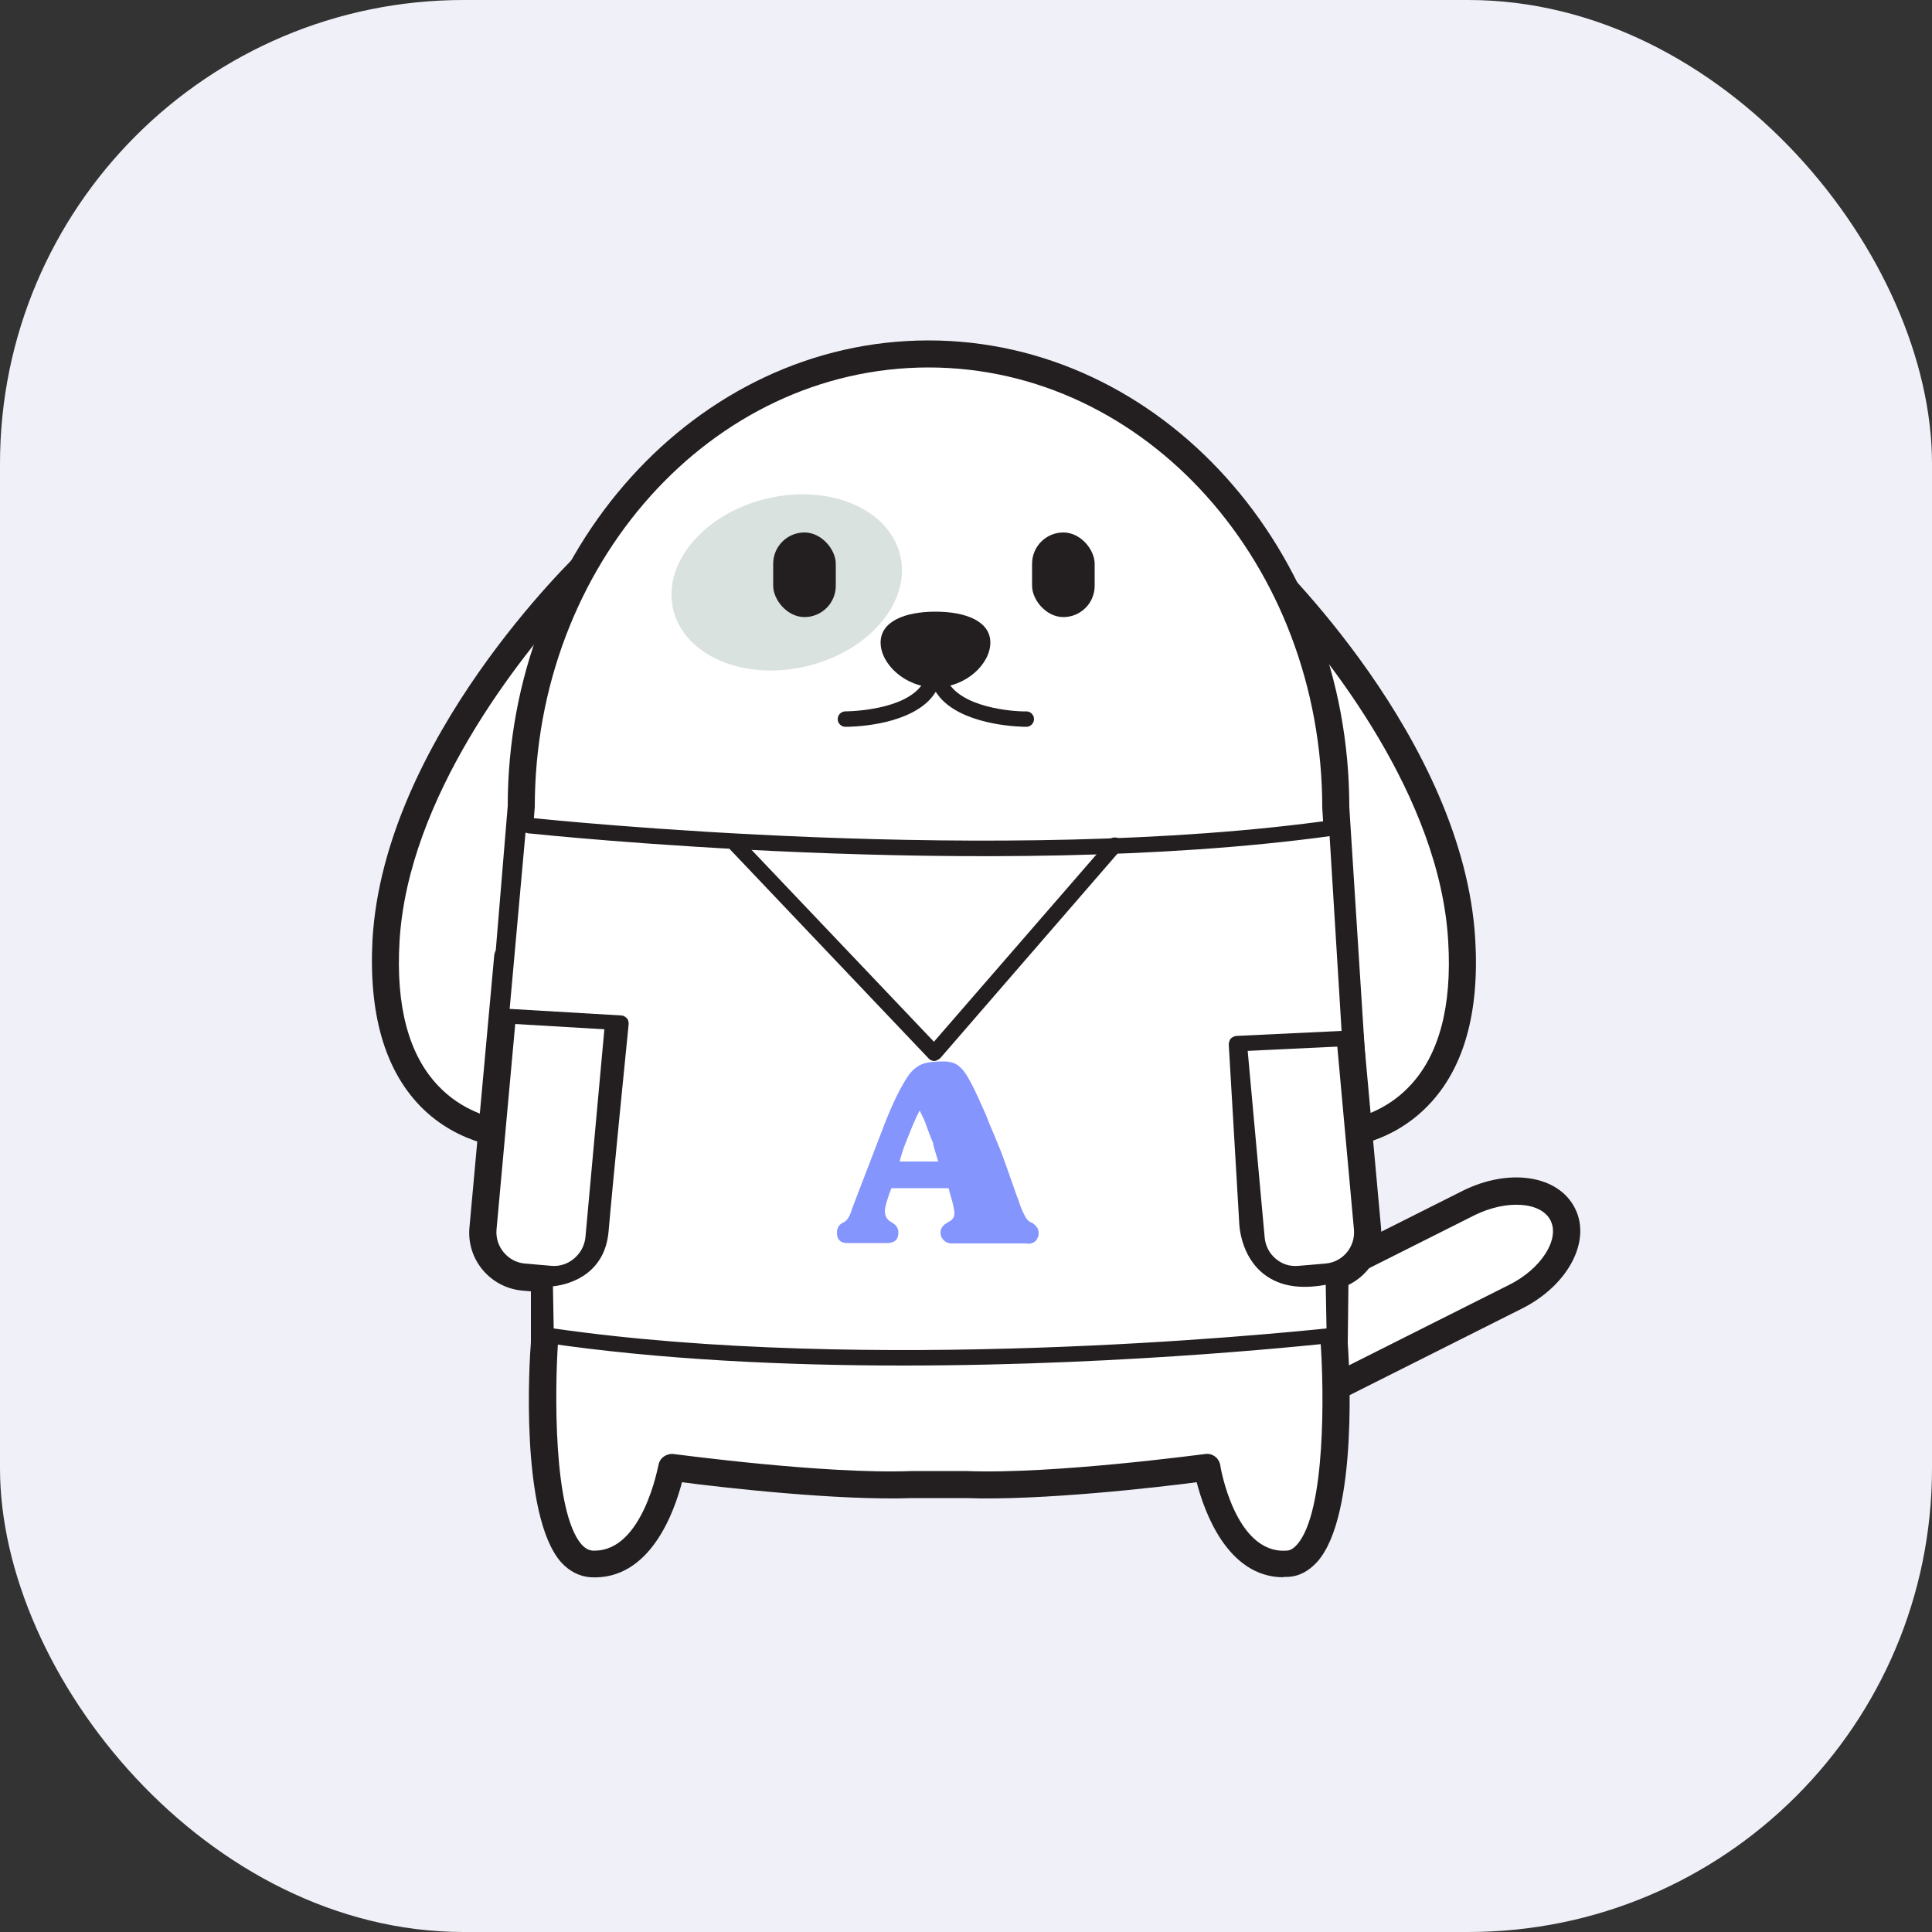 <?xml version="1.0" encoding="UTF-8"?>
<svg xmlns="http://www.w3.org/2000/svg" version="1.1" viewBox="0 0 50 50">
  <rect x="0" y="0" width="50" height="50" fill="#333333" stroke="none"/>
  <defs>
    <style>
      .cls-1 {
        fill: #dae2df;
      }

      .cls-2 {
        fill: #231f20;
      }

      .cls-3 {
        fill: #f0f1f8;
      }

      .cls-4 {
        fill: #fff;
      }

      .cls-5 {
        fill: #667afe;
      }

      .cls-6 {
        opacity: .8;
      }
    </style>
  </defs>
  <!-- Generator: Adobe Illustrator 28.6.0, SVG Export Plug-In . SVG Version: 1.2.0 Build 709)  -->
  <g>
    <g id="Layer_1">
      <g>
        <rect class="cls-3" width="50" height="50" rx="12" ry="12"/>
        <g>
          <path class="cls-4" d="M31.55,34.38l6.45-3.24c1.01-.51,2.1-.38,2.44.29h0c.34.67-.21,1.62-1.22,2.13l-6.45,3.24"/>
          <path class="cls-2" d="M32.76,37.15c-.13,0-.25-.07-.31-.19-.09-.17-.02-.38.16-.47l6.45-3.24c.82-.41,1.31-1.17,1.07-1.66-.24-.49-1.14-.55-1.97-.14l-6.45,3.24c-.17.08-.38.02-.47-.16-.09-.17-.02-.38.16-.47l6.45-3.24c1.2-.6,2.48-.41,2.91.45.43.85-.18,2-1.38,2.6l-6.45,3.24c-.05.02-.1.04-.16.04Z"/>
        </g>
        <g>
          <path class="cls-4" d="M15.31,14.48s-5.03,4.75-5.32,9.86c-.29,5.11,3.41,5.04,3.41,5.04l1.9-14.9Z"/>
          <path class="cls-2" d="M13.4,29.73c-.17,0-1.5-.04-2.54-1.12-.91-.95-1.32-2.39-1.22-4.29.3-5.19,5.22-9.9,5.43-10.1.11-.1.27-.12.4-.06.13.07.21.21.19.36l-1.9,14.9c-.02.17-.17.3-.34.31h-.02ZM14.83,15.49c-1.38,1.52-4.27,5.13-4.49,8.87-.1,1.69.24,2.95,1.01,3.75.6.63,1.34.83,1.75.89l1.73-13.51Z"/>
        </g>
        <g>
          <path class="cls-4" d="M32.51,14.48s5.03,4.75,5.32,9.86c.29,5.11-3.41,5.04-3.41,5.04l-1.9-14.9Z"/>
          <path class="cls-2" d="M34.42,29.73h-.02c-.17,0-.32-.13-.34-.31l-1.9-14.9c-.02-.15.06-.29.19-.36.13-.07.29-.04.4.06.21.2,5.13,4.91,5.43,10.1.11,1.9-.3,3.34-1.22,4.29-1.04,1.08-2.37,1.12-2.54,1.12ZM32.99,15.49l1.73,13.52c.4-.06,1.14-.25,1.75-.89.77-.8,1.11-2.07,1.01-3.75-.21-3.75-3.11-7.36-4.49-8.88Z"/>
        </g>
        <g>
          <path class="cls-4" d="M12.64,31.15l.85-10.26c0-6.48,4.72-11.73,10.54-11.73s10.54,5.25,10.54,11.73l.61,9.6"/>
          <path class="cls-2" d="M12.64,31.5s-.02,0-.03,0c-.19-.02-.34-.19-.32-.38l.85-10.26c0-6.63,4.88-12.05,10.89-12.05s10.89,5.42,10.89,12.08l.61,9.58c.01.19-.13.36-.33.37-.19.02-.36-.13-.37-.33l-.61-9.6c0-6.3-4.57-11.4-10.19-11.4s-10.19,5.1-10.19,11.38l-.85,10.29c-.02.18-.17.32-.35.32Z"/>
        </g>
        <ellipse class="cls-1" cx="20.36" cy="15.07" rx="3.02" ry="2.23" transform="translate(-2.95 5.16) rotate(-13.47)"/>
        <rect class="cls-2" x="20.01" y="13.78" width="1.62" height="2.19" rx=".81" ry=".81"/>
        <rect class="cls-2" x="26.71" y="13.78" width="1.62" height="2.19" rx=".81" ry=".81"/>
        <path class="cls-2" d="M25.63,16.63c0,.55-.63,1.16-1.42,1.16s-1.42-.61-1.42-1.16.63-.8,1.42-.8,1.42.25,1.42.8Z"/>
        <path class="cls-2" d="M21.88,18.81h0c-.11,0-.2-.09-.2-.2,0-.11.09-.2.2-.2h0s1.32,0,1.88-.57c.17-.17.25-.37.25-.61,0-.11.09-.2.2-.2s.2.09.2.2c0,.35-.13.65-.37.9-.67.67-2.04.68-2.16.68Z"/>
        <path class="cls-2" d="M26.56,18.81c-.12,0-1.49-.02-2.16-.68-.25-.25-.37-.55-.37-.9,0-.11.09-.2.2-.2s.2.09.2.2c0,.24.08.44.25.61.57.57,1.88.58,1.88.57h0c.11,0,.2.09.2.2,0,.11-.09.2-.2.2h0Z"/>
        <g>
          <path class="cls-4" d="M34.57,31.33l-.04,3.43s.4,5.62-1.22,5.71-2.07-2.5-2.07-2.5c0,0-3.92.53-6.24.45h-1.38c-2.32.09-6.24-.45-6.24-.45,0,0-.45,2.58-2.07,2.5s-1.22-5.71-1.22-5.71v-3.92"/>
          <path class="cls-2" d="M33.22,40.82c-1.46,0-2.06-1.72-2.25-2.46-.99.13-4.02.48-5.98.41h-1.37c-1.95.07-4.98-.28-5.97-.41-.2.76-.82,2.54-2.36,2.46-.29-.02-.55-.15-.77-.39-1.07-1.22-.82-5.24-.78-5.69v-3.9c0-.19.16-.35.35-.35s.35.16.35.35v3.92c-.08,1.18-.13,4.36.61,5.21.12.13.21.15.28.16.02,0,.04,0,.06,0,1.25,0,1.64-2.19,1.65-2.21.03-.19.21-.31.39-.29.04,0,3.91.53,6.18.44h1.39c2.27.09,6.15-.44,6.19-.44.18-.03.36.1.39.29,0,.02.38,2.3,1.71,2.21.06,0,.16-.02.28-.16.75-.85.69-4.03.61-5.18l.04-3.46c0-.19.18-.37.35-.35.19,0,.35.16.35.35l-.04,3.43c.03.43.29,4.45-.79,5.66-.22.24-.47.38-.77.39-.04,0-.07,0-.11,0Z"/>
        </g>
        <g>
          <path class="cls-4" d="M13.15,24.76l-.64,7.03c-.06.64.41,1.2,1.05,1.26l.7.06c.64.06,1.2-.41,1.26-1.05l.64-7.03"/>
          <path class="cls-2" d="M14.35,33.46s-.09,0-.14,0l-.7-.06c-.83-.08-1.44-.81-1.36-1.64l.64-7.03c.02-.19.19-.33.38-.32.19.02.33.19.32.38l-.64,7.03c-.04.44.29.84.73.88l.69.06c.43.04.83-.29.88-.73l.64-7.03c.02-.19.19-.33.38-.32.19.02.33.19.32.38l-.64,7.03c-.07.78-.73,1.37-1.5,1.37Z"/>
        </g>
        <g>
          <path class="cls-4" d="M34.73,24.76l.64,7.03c.06.64-.41,1.2-1.05,1.26l-.7.06c-.64.06-1.2-.41-1.26-1.05l-.64-7.03"/>
          <path class="cls-2" d="M33.53,33.46c-.35,0-.69-.12-.96-.35-.31-.26-.5-.62-.54-1.02l-.64-7.03c-.02-.19.12-.36.32-.38.18-.02.36.12.38.32l.64,7.03c.02.21.12.41.29.55s.36.2.59.18l.7-.06c.44-.04.77-.43.73-.88l-.64-7.03c-.02-.19.12-.36.32-.38.18-.02.36.12.38.32l.64,7.03c.08.83-.54,1.56-1.36,1.64l-.7.06s-.09,0-.14,0Z"/>
        </g>
        <g>
          <path class="cls-4" d="M13.74,21.38s11.97,1.31,20.86.04l.34,5.46-2.93.14.27,4.6s.05,1.94,2.23,1.38l.02,1.56s-11.44,1.33-20.4,0l-.02-1.47s1.33.05,1.44-1.24.52-5.37.52-5.37l-3.09-.18.45-4.99.31.07Z"/>
          <path class="cls-2" d="M23.37,35.34c-3.03,0-6.3-.15-9.28-.59-.1-.01-.17-.1-.17-.19l-.02-1.47c0-.05.02-.11.06-.15.04-.04.08-.08.15-.06.05,0,1.14.02,1.24-1.06.1-1.11.41-4.32.5-5.17l-2.88-.17c-.05,0-.1-.03-.14-.07-.04-.04-.05-.09-.05-.15l.45-4.99c0-.06.03-.11.08-.14.05-.03.1-.04.16-.03l.3.07c.42.04,12.15,1.27,20.8.04.06,0,.11,0,.15.04.04.04.07.09.07.14l.34,5.46c0,.05-.02.11-.05.15-.04.04-.09.06-.14.07l-2.73.13.26,4.4s.03.7.51,1.06c.34.26.84.3,1.48.14.06-.02.12,0,.17.03.05.04.08.1.08.16l.02,1.56c0,.1-.08.19-.18.2-.08,0-5.17.59-11.18.59ZM14.33,34.38c8.2,1.18,18.52.15,20,0l-.02-1.13c-.65.12-1.18.04-1.58-.26-.64-.48-.66-1.32-.66-1.36l-.27-4.6c0-.05.02-.11.05-.15.04-.04.09-.06.14-.07l2.73-.13-.31-5.04c-8.79,1.2-20.58-.06-20.7-.07,0,0-.02,0-.02,0l-.09-.02-.41,4.56,2.89.17c.05,0,.1.03.14.07.04.04.05.1.05.15,0,0-.41,4.08-.52,5.37-.09,1.03-.89,1.36-1.44,1.42l.02,1.1Z"/>
        </g>
        <g class="cls-6">
          <path class="cls-5" d="M26.61,32.18h-1.98c-.12,0-.21-.06-.27-.17-.01-.04-.02-.08-.02-.11,0-.1.05-.18.15-.24l.03-.02.05-.03c.08-.04.13-.11.13-.21,0-.08-.03-.23-.1-.46l-.05-.19h-1.48l-.05.13c-.08.23-.12.38-.12.46,0,.14.06.23.17.29l.03.02c.1.06.15.14.15.25,0,.18-.1.27-.29.27h-1.03c-.18,0-.27-.09-.27-.27,0-.12.05-.2.14-.25l.04-.02c.06-.03.11-.09.15-.18l.05-.12v-.02s.86-2.24.86-2.24c.22-.56.43-.98.62-1.25.11-.15.24-.25.4-.3.1-.03.27-.05.5-.05.19,0,.33.05.43.15l.06.06c.14.16.32.52.56,1.07.02.05.06.13.1.24.04.11.1.24.17.41.05.13.11.26.16.39s.1.27.15.41l.25.71c.02.06.05.12.07.19.02.07.05.14.08.22l.02.04.05.1c.04.09.1.15.17.18h.02s.02.02.02.02c.1.07.15.15.15.25,0,.04,0,.08-.02.11-.04.11-.13.17-.27.17ZM24.16,29.61l-.07-.17-.08-.21-.05-.14c-.02-.07-.08-.19-.16-.35-.1.19-.2.43-.31.71l-.06.15-.05.13-.05.16-.05.17h1l-.13-.44Z"/>
        </g>
        <path class="cls-2" d="M24.19,27.46c-.05,0-.11-.02-.15-.06l-5.15-5.42c-.08-.08-.07-.21,0-.28.08-.08.21-.07.28,0l5,5.26,4.53-5.22c.07-.08.2-.09.28-.02.08.07.09.2.02.28l-4.67,5.39s-.09.07-.15.07h0Z"/>
      </g>
    </g>
  </g>
</svg>